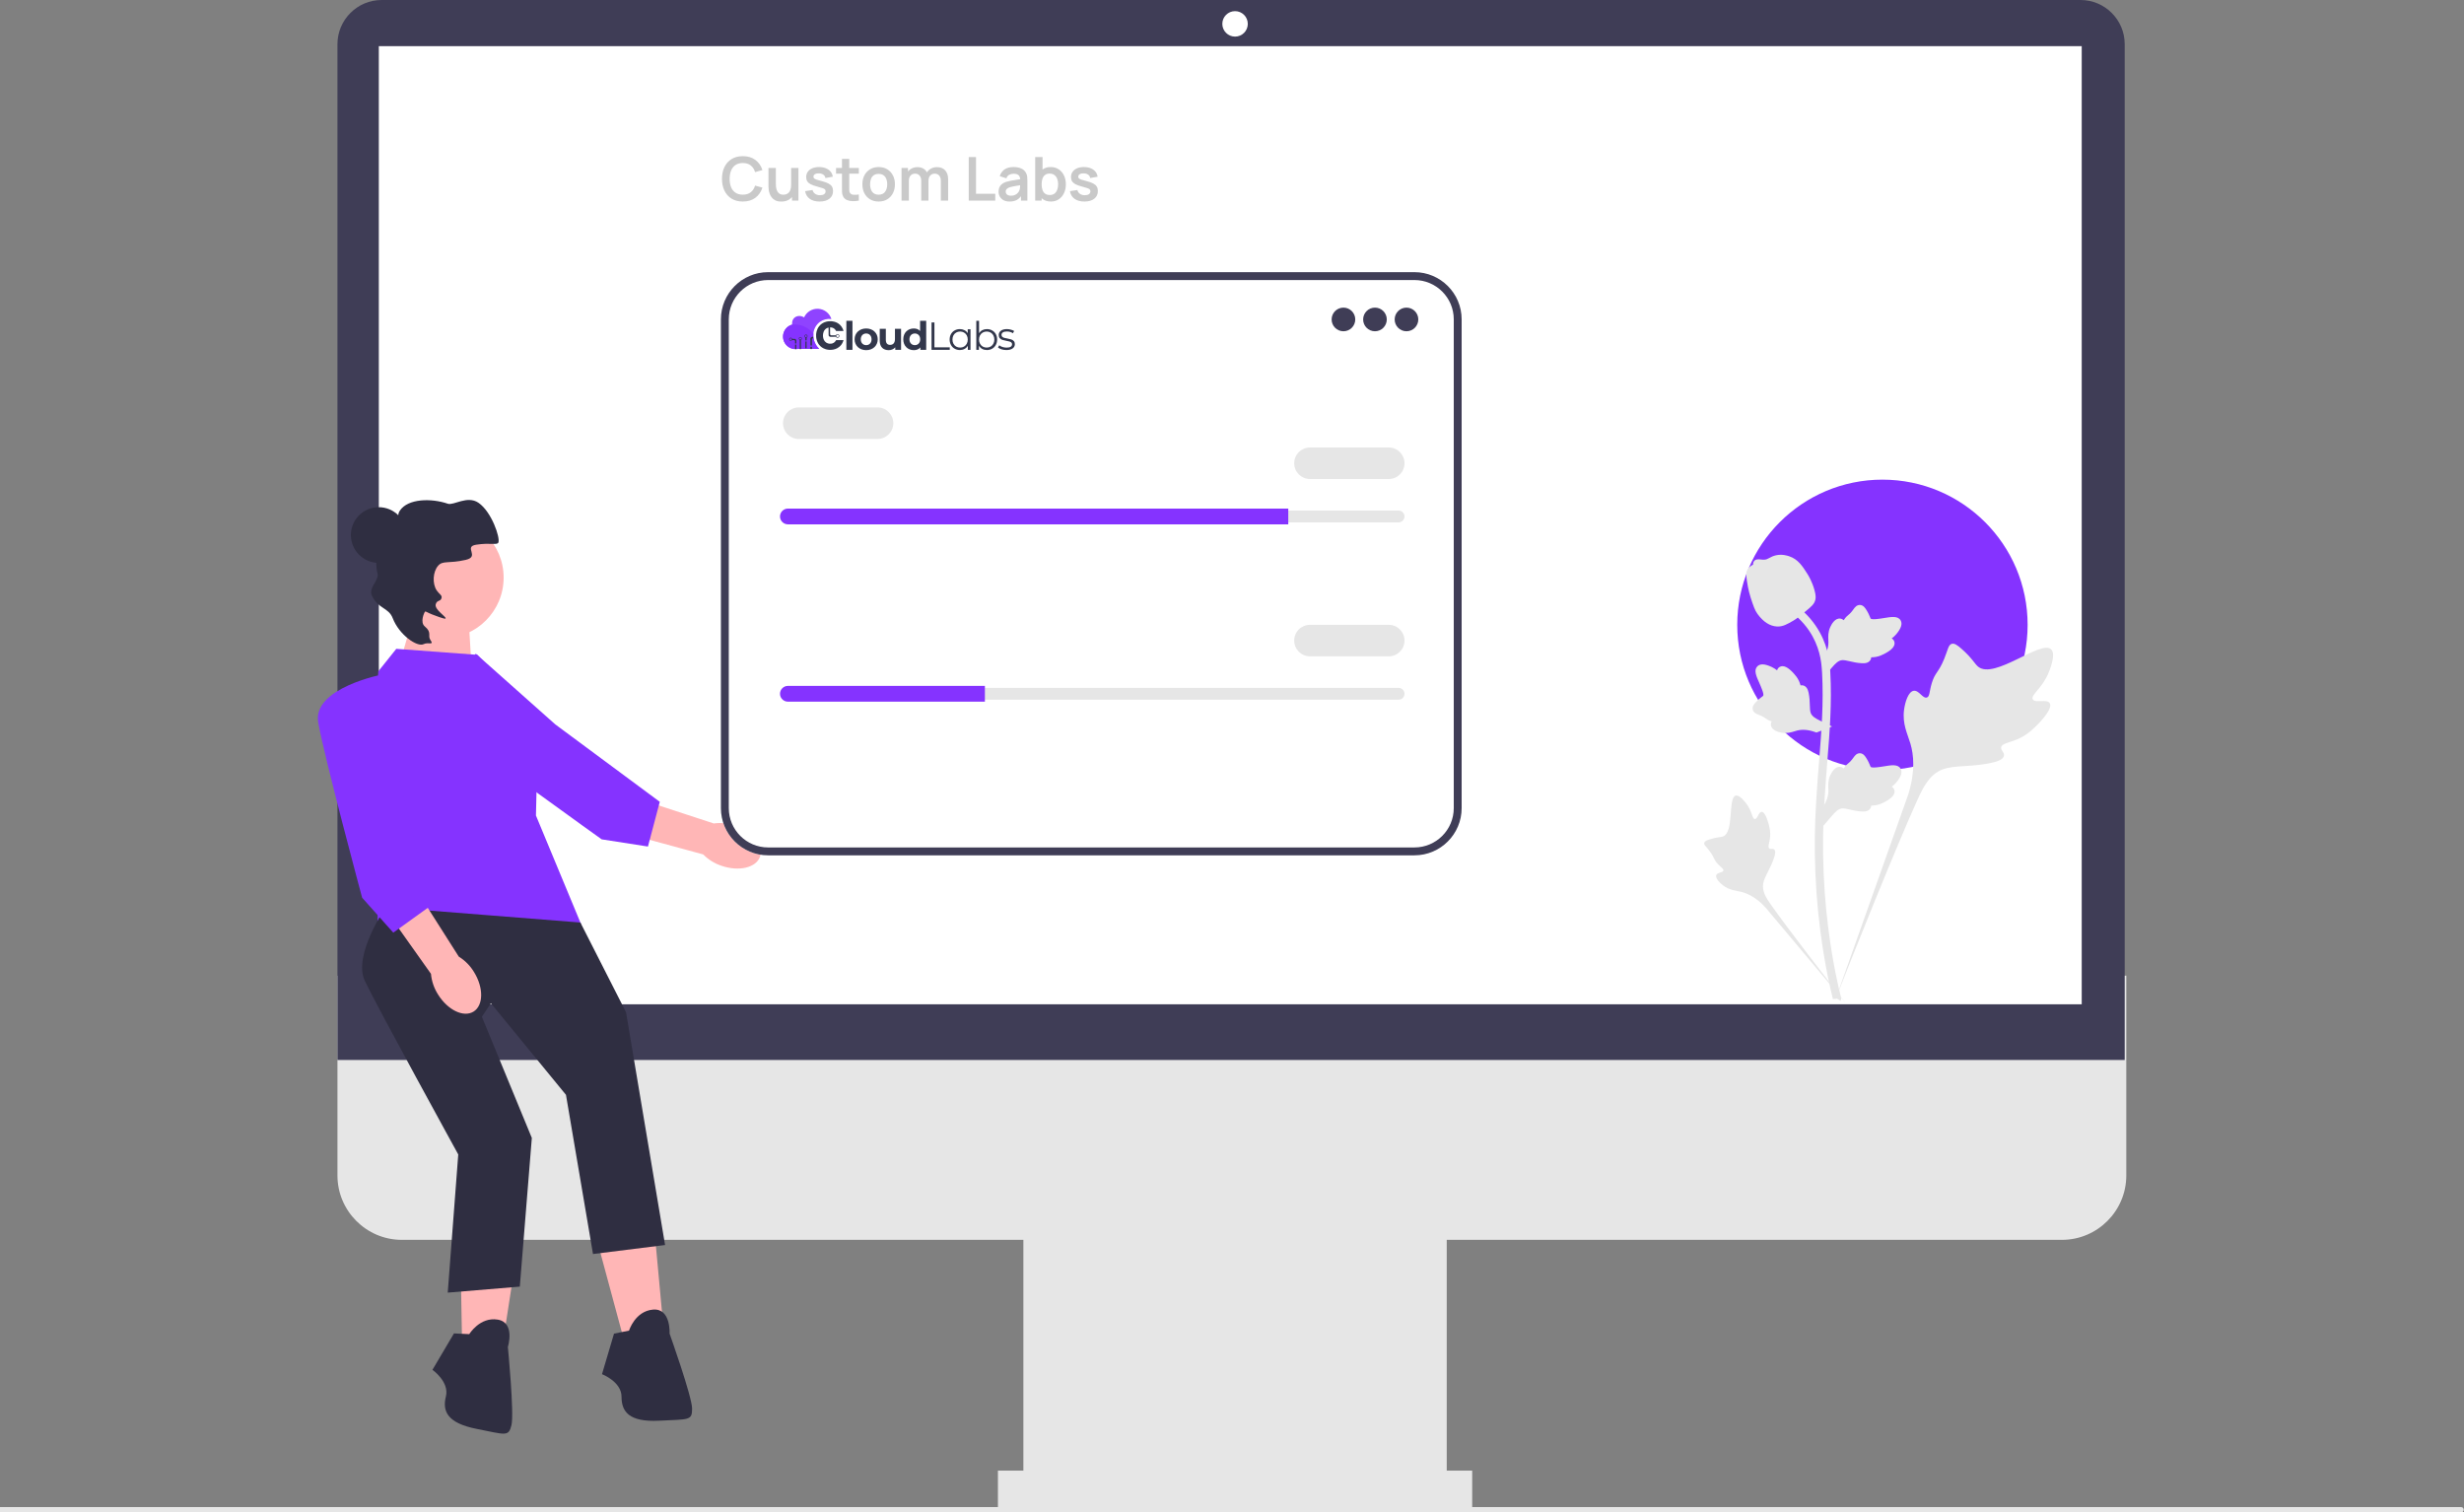 <svg xmlns="http://www.w3.org/2000/svg" width="479" height="294" viewBox="0 0 479 294" fill="none"><rect x="0" y="0" width="479" height="294" fill="#808080" stroke="none"/><g clip-path="url(#clip0_228_271)"><path d="M400.833 241.011H78.118C71.217 241.011 65.602 235.396 65.602 228.494V189.653H413.35V228.494C413.35 235.396 407.735 241.011 400.833 241.011Z" fill="#E6E6E6"></path><path d="M281.244 234.513H198.947V293.297H281.244V234.513Z" fill="#E6E6E6"></path><path d="M286.193 285.871H193.996V293.297H286.193V285.871Z" fill="#E6E6E6"></path><path d="M413.041 206.05H65.602V8.59C65.602 3.853 69.455 0 74.191 0H404.451C409.187 0 413.041 3.853 413.041 8.59V206.05Z" fill="#3F3D56"></path><path d="M240.094 7.116C241.461 7.116 242.569 6.008 242.569 4.641C242.569 3.274 241.461 2.166 240.094 2.166C238.727 2.166 237.619 3.274 237.619 4.641C237.619 6.008 238.727 7.116 240.094 7.116Z" fill="white"></path><path d="M404.686 8.972H73.644V195.222H404.686V8.972Z" fill="white"></path><path d="M365.943 149.687C381.531 149.687 394.168 137.05 394.168 121.462C394.168 105.874 381.531 93.237 365.943 93.237C350.355 93.237 337.719 105.874 337.719 121.462C337.719 137.05 350.355 149.687 365.943 149.687Z" fill="#8533FF"></path><path d="M478.952 293.48C478.952 293.767 478.719 294 478.432 294H0V292.96H478.432C478.719 292.96 478.952 293.193 478.952 293.48Z" fill="#E6E6E6"></path><path d="M81.031 117.357L77.465 129.84L91.73 130.731L90.839 116.02L81.031 117.357Z" fill="#FFB6B6"></path><path d="M140.297 168.312C143.682 169.467 147.023 168.657 147.758 166.503C148.493 164.348 146.345 161.666 142.958 160.51C141.612 160.03 140.17 159.879 138.753 160.07L124.348 155.355L122.279 162.162L136.7 166.088C137.704 167.106 138.938 167.868 140.297 168.312Z" fill="#FFB6B6"></path><path d="M92.495 127.071C92.495 127.071 83.566 137.814 88.732 142.259C93.897 146.703 116.967 163.157 116.967 163.157L125.96 164.558L128.261 155.864L107.953 140.816L92.495 127.071Z" fill="#8533FF"></path><path d="M116.154 241.432L121.117 259.822L128.999 258.363L127.247 239.388L116.154 241.432Z" fill="#FFB6B6"></path><path d="M122.284 258.654L119.365 259.238L117.029 267.12C117.029 267.12 120.824 268.58 120.824 271.499C120.824 274.418 122.284 276.461 128.122 276.169C133.96 275.878 134.544 276.169 134.544 273.834C134.544 271.499 130.165 259.238 130.165 259.238C130.165 259.238 130.457 254.276 126.954 254.568C123.451 254.86 122.284 258.654 122.284 258.654Z" fill="#2F2E41"></path><path d="M89.469 241.145L89.807 260.191L97.807 260.693L100.725 241.862L89.469 241.145Z" fill="#FFB6B6"></path><path d="M91.225 259.342L88.251 259.198L84.068 266.275C84.068 266.275 87.394 268.614 86.684 271.445C85.974 274.277 86.892 276.614 92.626 277.751C98.36 278.889 98.855 279.314 99.423 277.049C99.992 274.784 98.728 261.826 98.728 261.826C98.728 261.826 100.218 257.084 96.749 256.515C93.281 255.946 91.225 259.342 91.225 259.342Z" fill="#2F2E41"></path><path d="M92.802 127.293L77.039 126.125L73.536 130.504C73.536 130.504 71.784 159.987 72.952 162.906C74.12 165.826 73.244 182.465 73.244 182.465L112.982 179.692L104.187 158.528L104.479 146.267L96.597 131.38L92.802 127.293Z" fill="#8533FF"></path><path d="M74.995 176.334C74.995 176.334 68.572 185.676 70.908 190.638C73.243 195.601 89.084 224.415 89.084 224.415L87.04 251.271L101.052 250.104L103.388 221.204L93.677 197.644L95.429 195.017L110.024 212.824L115.279 243.767L129.291 242.015L121.701 196.769L112.831 179.329L74.995 176.334Z" fill="#2F2E41"></path><path d="M73.623 109.416C76.612 109.416 79.035 106.993 79.035 104.004C79.035 101.015 76.612 98.592 73.623 98.592C70.634 98.592 68.211 101.015 68.211 104.004C68.211 106.993 70.634 109.416 73.623 109.416Z" fill="#2F2E41"></path><path d="M86.12 124.068C92.629 124.068 97.906 118.791 97.906 112.282C97.906 105.772 92.629 100.495 86.12 100.495C79.611 100.495 74.334 105.772 74.334 112.282C74.334 118.791 79.611 124.068 86.12 124.068Z" fill="#FFB6B6"></path><path d="M82.383 125.203C81.13 125.866 77.605 123.43 76.344 120.166C75.533 118.066 73.56 118.415 72.302 115.796C71.568 114.27 73.758 112.777 73.397 111.458C72.743 109.067 73.563 106.928 73.668 106.666C74.57 104.404 75.901 104.457 76.973 101.824C77.619 100.239 77.205 100.053 77.748 99.242C79.314 96.902 83.86 96.813 87.067 97.92C88.176 98.302 90.849 96.25 93.018 97.737C95.574 99.489 97.274 104.537 96.883 105.463C96.645 106.025 95.322 105.452 92.57 105.885C90.022 106.285 93.385 108.189 90.517 108.838C87.127 109.605 86.105 108.905 85.165 109.978C84.172 111.112 83.988 113.407 84.895 114.769C85.345 115.445 85.925 115.684 85.852 116.154C85.719 117.013 84.956 116.547 84.706 117.458C84.415 118.518 86.83 119.908 86.62 120.228C86.578 120.293 86.397 120.363 84.039 119.454C83.097 119.091 82.734 118.778 82.628 118.894C82.457 119.081 81.61 120.963 82.573 121.764C84.07 123.01 83.032 123.505 83.715 124.48C84.419 125.487 83.179 124.781 82.383 125.203Z" fill="#2F2E41"></path><path d="M85.145 193.301C87.026 196.343 90.121 197.839 92.057 196.642C93.993 195.444 94.037 192.008 92.155 188.964C91.42 187.738 90.402 186.706 89.186 185.954L81.054 173.163L75.133 177.108L83.779 189.298C83.908 190.722 84.377 192.095 85.145 193.301Z" fill="#FFB6B6"></path><path d="M74.412 131.088C74.412 131.088 60.692 133.715 61.86 140.429C63.027 147.143 70.398 174.504 70.398 174.504L76.455 181.297L83.753 176.043L77.623 151.522L74.412 131.088Z" fill="#8533FF"></path><path d="M398.472 136.695C397.933 135.785 395.598 136.759 395.169 135.933C394.742 135.111 396.91 133.857 398.149 130.994C398.373 130.477 399.781 127.223 398.739 126.219C396.763 124.316 387.722 132.17 384.558 129.6C383.863 129.036 383.378 127.91 381.277 126.081C380.441 125.354 379.935 125.026 379.446 125.148C378.752 125.321 378.697 126.25 377.952 128.077C376.836 130.817 376.176 130.651 375.525 132.837C375.042 134.46 375.153 135.403 374.584 135.587C373.78 135.847 373.04 134.126 372.021 134.28C370.982 134.438 370.353 136.441 370.154 137.942C369.782 140.758 370.816 142.615 371.389 144.569C372.012 146.692 372.381 149.921 370.943 154.492L356.707 194.601C359.85 186.371 368.95 163.809 372.774 155.425C373.878 153.005 375.096 150.55 377.599 149.581C380.009 148.648 383.318 149.205 387.536 148.189C388.029 148.07 389.396 147.722 389.568 146.918C389.711 146.253 388.906 145.882 389.03 145.26C389.196 144.424 390.777 144.414 392.721 143.451C394.091 142.771 394.945 141.963 395.679 141.268C395.9 141.059 399.19 137.906 398.472 136.695Z" fill="#E6E6E6"></path><path d="M342.464 157.81C341.862 157.812 341.667 159.239 341.138 159.211C340.61 159.184 340.621 157.758 339.573 156.323C339.384 156.065 338.193 154.435 337.4 154.657C335.895 155.077 337.142 161.781 334.967 162.592C334.49 162.77 333.797 162.683 332.294 163.187C331.696 163.388 331.389 163.541 331.307 163.817C331.192 164.207 331.632 164.502 332.314 165.395C333.337 166.733 333.065 167.01 333.95 167.96C334.607 168.665 335.102 168.883 335.028 169.215C334.924 169.684 333.866 169.551 333.647 170.096C333.424 170.651 334.227 171.538 334.906 172.068C336.18 173.064 337.39 173.092 338.515 173.375C339.736 173.682 341.428 174.432 343.256 176.457L358.835 195.017C355.702 191.099 347.254 180.123 344.243 175.827C343.373 174.587 342.52 173.281 342.766 171.773C343.004 170.321 344.232 168.858 344.95 166.494C345.034 166.218 345.258 165.446 344.913 165.13C344.628 164.868 344.214 165.156 343.944 164.916C343.581 164.593 344.033 163.814 344.12 162.582C344.182 161.714 344.032 161.061 343.903 160.501C343.864 160.331 343.266 157.807 342.464 157.81Z" fill="#E6E6E6"></path><path d="M354.478 160.507L354.115 157.268L354.281 157.023C355.048 155.887 355.439 154.778 355.444 153.726C355.444 153.559 355.437 153.391 355.429 153.221C355.398 152.545 355.359 151.705 355.796 150.726C356.042 150.181 356.732 148.917 357.768 149.073C358.048 149.113 358.259 149.241 358.419 149.391C358.442 149.353 358.467 149.316 358.492 149.275C358.815 148.783 359.071 148.571 359.317 148.368C359.507 148.212 359.702 148.051 360.009 147.669C360.143 147.502 360.248 147.355 360.336 147.231C360.604 146.857 360.955 146.412 361.572 146.42C362.232 146.451 362.578 146.997 362.807 147.358C363.216 148.002 363.401 148.467 363.524 148.775C363.569 148.887 363.62 149.014 363.645 149.053C363.858 149.366 365.587 149.073 366.238 148.967C367.701 148.723 368.967 148.512 369.489 149.435C369.862 150.095 369.585 150.967 368.639 152.098C368.344 152.45 368.03 152.717 367.752 152.927C367.983 153.064 368.189 153.276 368.273 153.607C368.47 154.392 367.795 155.179 366.268 155.948C365.889 156.14 365.378 156.397 364.663 156.521C364.326 156.578 364.022 156.592 363.763 156.6C363.757 156.75 363.722 156.913 363.631 157.08C363.362 157.573 362.804 157.808 361.963 157.751C361.037 157.703 360.274 157.526 359.602 157.371C359.015 157.237 358.509 157.123 358.112 157.149C357.375 157.209 356.807 157.798 356.141 158.563L354.478 160.507Z" fill="#E6E6E6"></path><path d="M356.161 141.223L353.12 142.396L352.84 142.298C351.548 141.844 350.376 141.747 349.357 142.009C349.195 142.051 349.035 142.101 348.872 142.152C348.226 142.353 347.424 142.604 346.366 142.429C345.776 142.33 344.378 141.983 344.267 140.941C344.234 140.661 344.304 140.424 344.409 140.231C344.367 140.218 344.324 140.204 344.278 140.189C343.72 140.002 343.451 139.808 343.192 139.621C342.992 139.478 342.787 139.33 342.34 139.13C342.144 139.042 341.975 138.978 341.833 138.924C341.404 138.759 340.884 138.534 340.735 137.934C340.598 137.288 341.038 136.815 341.329 136.502C341.849 135.943 342.251 135.646 342.518 135.449C342.615 135.377 342.725 135.296 342.756 135.261C343.005 134.976 342.284 133.378 342.016 132.775C341.408 131.422 340.883 130.251 341.643 129.512C342.187 128.983 343.101 129.03 344.435 129.659C344.85 129.855 345.188 130.09 345.462 130.306C345.536 130.048 345.688 129.795 345.988 129.63C346.697 129.24 347.629 129.693 348.761 130.975C349.043 131.293 349.421 131.722 349.722 132.383C349.863 132.694 349.954 132.984 350.027 133.233C350.174 133.201 350.34 133.193 350.525 133.239C351.069 133.374 351.438 133.854 351.597 134.682C351.785 135.59 351.807 136.373 351.828 137.062C351.847 137.664 351.865 138.183 351.991 138.56C352.236 139.258 352.95 139.657 353.859 140.108L356.161 141.223Z" fill="#E6E6E6"></path><path d="M354.478 131.682L354.115 128.443L354.281 128.198C355.048 127.062 355.439 125.953 355.444 124.901C355.444 124.734 355.437 124.566 355.429 124.396C355.398 123.72 355.359 122.881 355.796 121.902C356.042 121.356 356.732 120.092 357.768 120.249C358.048 120.288 358.259 120.416 358.419 120.566C358.442 120.528 358.467 120.491 358.492 120.45C358.815 119.958 359.071 119.747 359.317 119.543C359.507 119.387 359.702 119.226 360.009 118.844C360.143 118.677 360.248 118.53 360.336 118.406C360.604 118.033 360.955 117.587 361.572 117.595C362.232 117.626 362.578 118.172 362.807 118.533C363.216 119.177 363.401 119.642 363.524 119.95C363.569 120.062 363.62 120.189 363.645 120.228C363.858 120.541 365.587 120.249 366.238 120.142C367.701 119.898 368.967 119.687 369.489 120.61C369.862 121.27 369.585 122.142 368.639 123.273C368.344 123.625 368.03 123.892 367.752 124.102C367.983 124.24 368.189 124.451 368.273 124.782C368.47 125.567 367.795 126.354 366.268 127.123C365.889 127.316 365.378 127.572 364.663 127.696C364.326 127.754 364.022 127.768 363.763 127.775C363.757 127.926 363.722 128.088 363.631 128.255C363.362 128.748 362.804 128.983 361.963 128.926C361.037 128.878 360.274 128.701 359.602 128.546C359.015 128.412 358.509 128.298 358.112 128.324C357.375 128.384 356.807 128.973 356.141 129.738L354.478 131.682Z" fill="#E6E6E6"></path><path d="M357.791 194.549L357.112 194.123L356.321 194.214C356.308 194.14 356.265 193.972 356.2 193.707C355.846 192.259 354.766 187.852 353.866 180.912C353.237 176.067 352.881 171.086 352.808 166.105C352.734 161.117 352.97 157.34 353.159 154.305C353.303 152.015 353.476 149.835 353.647 147.711C354.1 142.038 354.528 136.678 354.21 130.745C354.139 129.421 353.991 126.663 352.381 123.73C351.446 122.028 350.159 120.518 348.555 119.241L349.552 117.987C351.323 119.398 352.747 121.071 353.785 122.96C355.571 126.213 355.732 129.217 355.809 130.661C356.133 136.699 355.701 142.11 355.243 147.838C355.074 149.954 354.9 152.125 354.758 154.405C354.57 157.412 354.336 161.156 354.409 166.08C354.481 171.002 354.833 175.922 355.453 180.705C356.343 187.558 357.407 191.899 357.756 193.326C357.943 194.087 357.982 194.247 357.791 194.549Z" fill="#E6E6E6"></path><path d="M345.617 121.786C345.552 121.786 345.485 121.784 345.418 121.78C344.054 121.706 342.792 120.89 341.664 119.354C341.136 118.632 340.865 117.807 340.325 116.164C340.242 115.911 339.835 114.625 339.588 112.856C339.426 111.701 339.447 111.217 339.676 110.79C339.93 110.315 340.341 109.984 340.804 109.76C340.784 109.607 340.8 109.449 340.866 109.288C341.139 108.62 341.865 108.707 342.258 108.75C342.456 108.775 342.704 108.808 342.971 108.793C343.392 108.773 343.618 108.648 343.961 108.46C344.288 108.28 344.696 108.057 345.3 107.933C346.492 107.685 347.49 108.022 347.819 108.133C349.551 108.711 350.405 110.057 351.394 111.616C351.591 111.929 352.267 113.067 352.713 114.628C353.036 115.754 352.99 116.255 352.893 116.627C352.696 117.391 352.231 117.829 351.05 118.796C349.816 119.808 349.196 120.314 348.665 120.622C347.427 121.337 346.65 121.786 345.617 121.786Z" fill="#E6E6E6"></path><path d="M274.969 166.265H149.318C144.26 166.265 140.145 162.149 140.145 157.091V62.078C140.145 57.02 144.26 52.905 149.318 52.905H274.969C280.027 52.905 284.143 57.02 284.143 62.078V157.091C284.143 162.149 280.027 166.265 274.969 166.265Z" fill="white"></path><path d="M274.969 166.265H149.318C144.26 166.265 140.145 162.149 140.145 157.091V62.078C140.145 57.02 144.26 52.905 149.318 52.905H274.969C280.027 52.905 284.143 57.02 284.143 62.078V157.091C284.143 162.149 280.027 166.265 274.969 166.265ZM149.318 54.437C145.104 54.437 141.676 57.865 141.676 62.078V157.091C141.676 161.305 145.104 164.733 149.318 164.733H274.969C279.183 164.733 282.611 161.305 282.611 157.091V62.078C282.611 57.865 279.183 54.437 274.969 54.437H149.318Z" fill="#3F3D56"></path><path d="M261.165 64.394C262.434 64.394 263.463 63.365 263.463 62.096C263.463 60.827 262.434 59.798 261.165 59.798C259.896 59.798 258.867 60.827 258.867 62.096C258.867 63.365 259.896 64.394 261.165 64.394Z" fill="#3F3D56"></path><path d="M267.292 64.394C268.561 64.394 269.59 63.365 269.59 62.096C269.59 60.827 268.561 59.798 267.292 59.798C266.023 59.798 264.994 60.827 264.994 62.096C264.994 63.365 266.023 64.394 267.292 64.394Z" fill="#3F3D56"></path><path d="M273.419 64.394C274.688 64.394 275.717 63.365 275.717 62.096C275.717 60.827 274.688 59.798 273.419 59.798C272.15 59.798 271.121 60.827 271.121 62.096C271.121 63.365 272.15 64.394 273.419 64.394Z" fill="#3F3D56"></path><path d="M153.166 99.245C152.533 99.245 152.018 99.76 152.018 100.393C152.018 100.702 152.137 100.988 152.353 101.199C152.572 101.423 152.858 101.542 153.166 101.542H271.888C272.522 101.542 273.037 101.027 273.037 100.393C273.037 100.085 272.918 99.799 272.701 99.588C272.483 99.364 272.197 99.245 271.888 99.245H153.166Z" fill="#E6E6E6"></path><path d="M250.44 98.862V101.925H153.165C152.743 101.925 152.36 101.757 152.085 101.473C151.801 101.198 151.633 100.815 151.633 100.393C151.633 99.551 152.322 98.862 153.165 98.862H250.44Z" fill="#8533FF"></path><path d="M269.973 93.117H254.654C252.964 93.117 251.59 91.743 251.59 90.053C251.59 88.364 252.964 86.989 254.654 86.989H269.973C271.662 86.989 273.036 88.364 273.036 90.053C273.036 91.743 271.662 93.117 269.973 93.117Z" fill="#E6E6E6"></path><path d="M170.598 85.33H155.279C153.589 85.33 152.215 83.956 152.215 82.266C152.215 80.576 153.589 79.202 155.279 79.202H170.598C172.287 79.202 173.661 80.576 173.661 82.266C173.661 83.956 172.287 85.33 170.598 85.33Z" fill="#E6E6E6"></path><path d="M153.166 133.712C152.533 133.712 152.018 134.227 152.018 134.861C152.018 135.17 152.137 135.456 152.353 135.667C152.572 135.89 152.858 136.01 153.166 136.01H271.888C272.522 136.01 273.037 135.495 273.037 134.861C273.037 134.552 272.918 134.266 272.701 134.055C272.483 133.832 272.197 133.712 271.888 133.712H153.166Z" fill="#E6E6E6"></path><path d="M191.462 133.329V136.393H153.165C152.743 136.393 152.36 136.224 152.085 135.941C151.801 135.665 151.633 135.282 151.633 134.861C151.633 134.018 152.322 133.329 153.165 133.329H191.462Z" fill="#8533FF"></path><path d="M269.973 127.585H254.654C252.964 127.585 251.59 126.21 251.59 124.521C251.59 122.831 252.964 121.457 254.654 121.457H269.973C271.662 121.457 273.036 122.831 273.036 124.521C273.036 126.21 271.662 127.585 269.973 127.585Z" fill="#E6E6E6"></path><g clip-path="url(#clip1_228_271)"><path d="M156.314 61.699C155.677 61.286 154.879 61.345 154.402 61.799C153.888 62.289 153.983 63.015 153.995 63.091C153.461 63.242 152.995 63.57 152.673 64.021C152.351 64.473 152.193 65.019 152.225 65.572C152.256 66.125 152.475 66.651 152.846 67.062C153.217 67.474 153.717 67.747 154.264 67.837L159.259 67.814C158.719 67.313 158.343 66.662 158.18 65.945C158.102 65.587 158.081 65.218 158.118 64.853C158.156 64.409 158.287 63.978 158.502 63.587C158.717 63.196 159.012 62.855 159.366 62.584C160.019 62.115 160.827 61.911 161.624 62.015C161.452 61.465 161.117 60.979 160.662 60.624C160.207 60.269 159.655 60.06 159.078 60.026C158.502 59.992 157.928 60.134 157.434 60.432C156.941 60.731 156.55 61.173 156.314 61.699Z" fill="#8F43FF"></path><path d="M158.116 64.853C158.072 65.4 158.151 65.95 158.349 66.463C158.546 66.976 158.857 67.438 159.257 67.814L154.263 67.837C153.804 67.761 153.376 67.555 153.03 67.245C152.684 66.934 152.434 66.532 152.309 66.085C152.184 65.638 152.189 65.164 152.324 64.72C152.459 64.275 152.718 63.879 153.071 63.576C153.491 63.221 154.03 63.039 154.579 63.067C155.263 63.092 155.933 63.265 156.544 63.573C157.155 63.881 157.691 64.318 158.116 64.853V64.853Z" fill="#8533FF"></path><path d="M163.961 64.335C163.863 64.343 163.272 64.344 162.616 64.34C162.593 64.34 162.57 64.338 162.553 64.337C162.535 64.329 162.521 64.314 162.513 64.296C162.482 64.246 162.454 64.194 162.421 64.147C162.257 63.911 162.012 63.743 161.732 63.677C161.638 63.652 161.542 63.639 161.445 63.637C161.428 63.638 161.41 63.639 161.393 63.641C161.387 63.643 161.382 63.645 161.378 63.65C161.374 63.654 161.371 63.659 161.369 63.664C161.367 63.673 161.366 63.681 161.365 63.69C161.365 63.714 161.364 63.737 161.365 63.76C161.368 64.132 161.371 64.503 161.374 64.875C161.372 64.916 161.375 64.957 161.383 64.997C161.387 65.02 161.395 65.042 161.404 65.063C161.419 65.096 161.442 65.123 161.472 65.143C161.501 65.163 161.535 65.174 161.571 65.177C161.594 65.179 161.617 65.178 161.641 65.178C161.89 65.178 162.139 65.178 162.389 65.177C162.42 65.18 162.452 65.178 162.483 65.17C162.503 65.152 162.52 65.131 162.532 65.107C162.576 65.044 162.64 64.997 162.714 64.975C162.764 64.959 162.817 64.955 162.869 64.963C162.921 64.97 162.97 64.989 163.014 65.019C163.058 65.048 163.094 65.086 163.121 65.132C163.147 65.177 163.163 65.227 163.168 65.279C163.172 65.332 163.165 65.384 163.146 65.433C163.127 65.482 163.098 65.527 163.06 65.563C163.021 65.599 162.976 65.626 162.926 65.642C162.876 65.658 162.823 65.663 162.771 65.655C162.697 65.646 162.629 65.613 162.576 65.561C162.561 65.548 162.548 65.532 162.536 65.515C162.525 65.498 162.509 65.484 162.491 65.475C162.472 65.467 162.451 65.463 162.431 65.466C162.168 65.469 161.904 65.471 161.64 65.473C161.581 65.473 161.523 65.479 161.464 65.478C161.36 65.477 161.261 65.438 161.183 65.368C161.152 65.34 161.127 65.305 161.109 65.266C161.091 65.227 161.082 65.186 161.08 65.143C161.079 65.12 161.08 65.096 161.08 65.073C161.077 64.657 161.074 64.242 161.071 63.827C161.071 63.792 161.07 63.757 161.068 63.721C161.066 63.71 161.062 63.699 161.056 63.689C161.055 63.686 161.053 63.684 161.05 63.683C161.048 63.681 161.045 63.68 161.042 63.68C161.03 63.679 161.019 63.681 161.007 63.683C160.79 63.736 160.59 63.848 160.431 64.005C160.283 64.152 160.17 64.331 160.101 64.528C160.058 64.649 160.026 64.774 160.008 64.902C159.993 64.998 159.993 65.094 159.984 65.19C159.983 65.205 159.983 65.219 159.984 65.234C159.986 65.412 160.008 65.59 160.05 65.763C160.104 65.98 160.205 66.182 160.346 66.355C160.502 66.544 160.71 66.683 160.945 66.754C161.046 66.784 161.15 66.803 161.255 66.812C161.36 66.821 161.466 66.819 161.571 66.805C161.735 66.789 161.894 66.738 162.037 66.657C162.18 66.575 162.305 66.465 162.402 66.332C162.439 66.283 162.47 66.23 162.503 66.178C162.514 66.161 162.525 66.144 162.536 66.126C162.548 66.123 162.559 66.12 162.571 66.119C162.597 66.117 162.624 66.117 162.65 66.117H163.854C163.88 66.117 163.906 66.118 163.933 66.119C163.939 66.119 163.944 66.12 163.95 66.122C163.955 66.124 163.96 66.128 163.964 66.132C163.967 66.139 163.969 66.146 163.969 66.153C163.969 66.16 163.968 66.168 163.966 66.175C163.953 66.217 163.94 66.259 163.926 66.3C163.839 66.556 163.713 66.796 163.552 67.013C163.348 67.282 163.09 67.507 162.794 67.669C162.544 67.806 162.274 67.902 161.994 67.953C161.881 67.973 161.768 67.988 161.654 67.997C161.546 68.007 161.437 68.008 161.329 68.008C161.276 68.009 161.223 68.006 161.171 67.999C161.154 67.996 161.136 67.996 161.118 67.994C160.911 67.979 160.706 67.94 160.507 67.88C160.346 67.832 160.191 67.768 160.043 67.691C159.605 67.464 159.245 67.113 159.007 66.682C158.854 66.408 158.75 66.109 158.698 65.8C158.682 65.705 158.672 65.61 158.661 65.513C158.649 65.356 158.645 65.198 158.651 65.04C158.663 64.953 158.666 64.866 158.678 64.778C158.695 64.651 158.72 64.525 158.753 64.4C158.846 64.042 159.012 63.708 159.242 63.417C159.513 63.076 159.869 62.811 160.274 62.65C160.497 62.56 160.73 62.498 160.969 62.467C161.155 62.441 161.343 62.433 161.53 62.44C161.627 62.444 161.723 62.453 161.819 62.466C161.95 62.483 162.08 62.508 162.207 62.543C162.603 62.646 162.967 62.846 163.268 63.123C163.506 63.346 163.698 63.614 163.831 63.911C163.882 64.026 163.926 64.144 163.962 64.265C163.966 64.279 163.969 64.293 163.97 64.307C163.968 64.317 163.965 64.326 163.961 64.335ZM162.821 65.546C162.853 65.546 162.884 65.54 162.914 65.528C162.943 65.516 162.969 65.498 162.992 65.476C163.014 65.453 163.031 65.426 163.043 65.397C163.055 65.367 163.06 65.336 163.059 65.305C163.059 65.273 163.053 65.242 163.04 65.213C163.028 65.183 163.009 65.157 162.987 65.135C162.964 65.113 162.937 65.096 162.907 65.084C162.878 65.073 162.846 65.067 162.814 65.068C162.783 65.067 162.751 65.074 162.722 65.086C162.692 65.098 162.665 65.116 162.643 65.138C162.621 65.161 162.603 65.188 162.591 65.217C162.579 65.247 162.573 65.278 162.573 65.31C162.574 65.342 162.581 65.373 162.593 65.403C162.606 65.432 162.625 65.458 162.648 65.48C162.671 65.502 162.698 65.519 162.728 65.531C162.758 65.542 162.79 65.547 162.821 65.546Z" fill="#32374B"></path><path d="M158.059 65.471C158.063 65.504 158.068 65.542 158.071 65.579C158.077 65.632 158.083 65.684 158.087 65.736C158.087 65.743 158.079 65.751 158.075 65.759C158.054 65.762 158.034 65.764 158.014 65.768C157.961 65.778 157.914 65.804 157.878 65.843C157.863 65.857 157.854 65.877 157.853 65.898C157.852 65.927 157.852 65.956 157.852 65.985C157.851 66.336 157.85 66.686 157.85 67.037C157.85 67.069 157.848 67.101 157.846 67.133C157.845 67.14 157.842 67.147 157.837 67.152C157.832 67.158 157.825 67.161 157.818 67.163C157.813 67.165 157.807 67.165 157.801 67.166C157.728 67.166 157.654 67.166 157.581 67.165C157.573 67.164 157.565 67.162 157.558 67.159C157.552 67.156 157.548 67.151 157.545 67.146C157.542 67.141 157.54 67.135 157.539 67.129C157.538 67.105 157.537 67.082 157.537 67.059C157.536 66.652 157.535 66.246 157.534 65.84C157.529 65.778 157.547 65.717 157.587 65.669C157.63 65.609 157.685 65.56 157.749 65.524C157.813 65.487 157.883 65.463 157.956 65.453C157.979 65.45 158.002 65.45 158.026 65.451C158.032 65.451 158.039 65.453 158.045 65.457C158.051 65.46 158.055 65.465 158.059 65.471Z" fill="#32374B"></path><path d="M155.691 67.865C155.682 67.868 155.672 67.87 155.662 67.871C155.615 67.871 155.569 67.873 155.522 67.871C155.489 67.871 155.475 67.855 155.473 67.822C155.472 67.793 155.472 67.764 155.472 67.734C155.472 67.229 155.472 66.724 155.472 66.218C155.472 66.189 155.471 66.16 155.47 66.131C155.47 66.119 155.467 66.108 155.461 66.097C155.455 66.087 155.448 66.078 155.438 66.071C155.423 66.061 155.409 66.051 155.396 66.039C155.367 66.015 155.343 65.985 155.325 65.951C155.308 65.917 155.299 65.879 155.297 65.841C155.292 65.8 155.296 65.759 155.308 65.72C155.327 65.661 155.365 65.61 155.415 65.574C155.465 65.538 155.525 65.518 155.587 65.517C155.649 65.517 155.71 65.536 155.76 65.572C155.811 65.608 155.849 65.658 155.869 65.716C155.889 65.774 155.892 65.835 155.876 65.894C155.86 65.952 155.826 66.004 155.779 66.043C155.756 66.058 155.734 66.076 155.717 66.098C155.713 66.113 155.71 66.129 155.708 66.144C155.706 66.174 155.707 66.203 155.707 66.232C155.707 66.734 155.707 67.237 155.707 67.739C155.707 67.771 155.707 67.803 155.703 67.835C155.701 67.846 155.697 67.856 155.691 67.865ZM155.588 66.013C155.639 66.013 155.689 65.994 155.727 65.959C155.765 65.924 155.788 65.875 155.791 65.824C155.792 65.797 155.788 65.77 155.779 65.745C155.769 65.719 155.755 65.696 155.737 65.677C155.718 65.657 155.696 65.642 155.671 65.631C155.647 65.62 155.62 65.614 155.593 65.614C155.566 65.613 155.539 65.619 155.514 65.629C155.49 65.639 155.467 65.654 155.448 65.673C155.429 65.692 155.414 65.715 155.404 65.74C155.394 65.765 155.389 65.791 155.39 65.818C155.391 65.87 155.413 65.919 155.45 65.955C155.486 65.991 155.536 66.012 155.588 66.013Z" fill="#32374B"></path><path d="M154.577 66.775C154.572 66.766 154.568 66.756 154.565 66.745C154.563 66.722 154.562 66.699 154.562 66.675C154.562 66.574 154.562 66.471 154.561 66.369C154.561 66.345 154.561 66.322 154.561 66.299C154.559 66.263 154.549 66.229 154.531 66.199C154.52 66.177 154.503 66.157 154.483 66.143C154.462 66.129 154.438 66.121 154.413 66.118C154.399 66.116 154.384 66.115 154.37 66.115C154.247 66.115 154.124 66.115 154.001 66.115C153.991 66.116 153.98 66.117 153.97 66.119C153.945 66.131 153.923 66.148 153.905 66.169C153.863 66.206 153.811 66.23 153.756 66.239C153.701 66.248 153.645 66.241 153.594 66.219C153.542 66.198 153.498 66.162 153.466 66.116C153.434 66.07 153.415 66.017 153.413 65.961C153.41 65.917 153.416 65.873 153.43 65.832C153.456 65.765 153.506 65.709 153.57 65.676C153.635 65.642 153.709 65.634 153.779 65.651C153.857 65.67 153.924 65.719 153.967 65.786C153.981 65.808 153.993 65.831 154.007 65.855C154.021 65.86 154.035 65.864 154.049 65.866C154.076 65.869 154.102 65.868 154.128 65.868C154.23 65.868 154.333 65.868 154.436 65.868C154.495 65.868 154.553 65.88 154.606 65.906C154.664 65.93 154.714 65.972 154.75 66.024C154.785 66.077 154.805 66.138 154.806 66.202C154.807 66.225 154.806 66.248 154.806 66.272C154.806 66.403 154.806 66.535 154.805 66.666C154.805 66.689 154.805 66.713 154.803 66.736C154.804 66.743 154.803 66.75 154.801 66.756C154.799 66.762 154.795 66.768 154.791 66.773C154.786 66.777 154.78 66.781 154.774 66.783C154.767 66.785 154.761 66.786 154.754 66.785C154.704 66.786 154.655 66.785 154.605 66.784C154.595 66.782 154.586 66.779 154.577 66.775ZM153.91 65.945C153.911 65.919 153.906 65.893 153.896 65.869C153.886 65.845 153.872 65.823 153.853 65.804C153.835 65.785 153.813 65.77 153.789 65.76C153.765 65.75 153.739 65.745 153.712 65.744C153.659 65.743 153.608 65.763 153.57 65.8C153.531 65.836 153.508 65.886 153.506 65.939C153.506 65.966 153.511 65.993 153.521 66.018C153.531 66.043 153.546 66.066 153.565 66.085C153.584 66.105 153.606 66.12 153.631 66.131C153.656 66.141 153.683 66.147 153.71 66.147C153.737 66.147 153.763 66.142 153.787 66.132C153.812 66.122 153.834 66.107 153.852 66.088C153.871 66.069 153.886 66.047 153.895 66.023C153.906 65.998 153.911 65.972 153.91 65.945Z" fill="#32374B"></path><path d="M156.796 66.378C156.801 66.387 156.805 66.397 156.808 66.407C156.81 66.422 156.811 66.436 156.809 66.451C156.802 66.512 156.8 66.573 156.802 66.635C156.802 66.761 156.802 66.886 156.802 67.012C156.799 67.079 156.802 67.146 156.81 67.213C156.812 67.228 156.812 67.243 156.812 67.257C156.813 67.383 156.813 67.509 156.813 67.634C156.813 67.648 156.813 67.663 156.811 67.678C156.811 67.686 156.808 67.695 156.802 67.702C156.796 67.708 156.787 67.712 156.779 67.713C156.717 67.714 156.656 67.714 156.595 67.713C156.585 67.713 156.577 67.709 156.571 67.703C156.564 67.696 156.561 67.688 156.561 67.678C156.56 67.623 156.56 67.568 156.561 67.512C156.562 67.469 156.566 67.425 156.566 67.381C156.567 67.086 156.568 66.791 156.568 66.495C156.568 66.466 156.568 66.437 156.57 66.408C156.571 66.398 156.575 66.388 156.582 66.38C156.589 66.373 156.599 66.369 156.609 66.368C156.665 66.364 156.721 66.364 156.776 66.37C156.783 66.372 156.79 66.375 156.796 66.378Z" fill="#32374B"></path><path d="M156.549 65.625C156.529 65.608 156.509 65.592 156.489 65.575C156.442 65.534 156.408 65.481 156.391 65.422C156.38 65.384 156.376 65.344 156.381 65.305C156.386 65.266 156.399 65.228 156.42 65.194C156.446 65.148 156.484 65.109 156.53 65.083C156.568 65.061 156.611 65.047 156.655 65.043C156.698 65.039 156.743 65.044 156.785 65.058C156.825 65.071 156.863 65.092 156.894 65.121C156.925 65.151 156.949 65.187 156.964 65.227C156.989 65.28 156.996 65.34 156.985 65.398C156.974 65.456 156.946 65.51 156.903 65.55C156.879 65.576 156.851 65.597 156.825 65.62C156.814 65.638 156.809 65.658 156.811 65.679C156.811 65.764 156.811 65.848 156.811 65.933C156.811 65.994 156.811 66.056 156.81 66.117C156.809 66.132 156.807 66.146 156.804 66.16C156.803 66.166 156.799 66.171 156.795 66.175C156.791 66.179 156.786 66.182 156.78 66.183C156.739 66.184 156.698 66.186 156.657 66.186C156.637 66.186 156.616 66.185 156.596 66.181C156.59 66.181 156.585 66.178 156.58 66.174C156.576 66.17 156.573 66.165 156.572 66.159C156.568 66.139 156.566 66.118 156.566 66.098C156.565 65.99 156.566 65.882 156.564 65.774C156.564 65.736 156.56 65.698 156.557 65.66C156.555 65.649 156.552 65.637 156.549 65.625ZM156.886 65.349C156.887 65.322 156.882 65.295 156.872 65.269C156.863 65.244 156.848 65.221 156.829 65.202C156.81 65.182 156.788 65.167 156.763 65.156C156.738 65.145 156.711 65.14 156.684 65.139C156.631 65.141 156.581 65.163 156.543 65.2C156.505 65.237 156.482 65.287 156.479 65.339C156.479 65.394 156.5 65.446 156.538 65.486C156.576 65.525 156.628 65.547 156.683 65.549C156.736 65.549 156.788 65.528 156.826 65.49C156.864 65.453 156.886 65.402 156.887 65.348L156.886 65.349Z" fill="#32374B"></path><path d="M154.798 66.981C154.801 66.992 154.803 67.003 154.805 67.014C154.806 67.035 154.806 67.055 154.806 67.076C154.806 67.306 154.807 67.537 154.807 67.767C154.807 67.793 154.807 67.82 154.805 67.846C154.806 67.855 154.802 67.864 154.796 67.87C154.791 67.877 154.782 67.881 154.774 67.882C154.715 67.882 154.657 67.882 154.599 67.882C154.59 67.881 154.582 67.877 154.576 67.87C154.57 67.864 154.566 67.856 154.565 67.847C154.564 67.832 154.562 67.817 154.562 67.803C154.562 67.552 154.563 67.301 154.565 67.05C154.565 67.033 154.566 67.015 154.569 66.998C154.571 66.991 154.575 66.985 154.58 66.98C154.585 66.974 154.592 66.971 154.599 66.969C154.602 66.968 154.605 66.968 154.607 66.967C154.663 66.963 154.718 66.963 154.773 66.969C154.782 66.972 154.791 66.976 154.798 66.981Z" fill="#32374B"></path><path d="M157.535 67.619C157.535 67.57 157.535 67.521 157.535 67.471C157.535 67.46 157.536 67.448 157.537 67.436C157.538 67.428 157.542 67.419 157.548 67.413C157.554 67.406 157.561 67.402 157.57 67.4C157.576 67.399 157.582 67.398 157.587 67.398C157.657 67.398 157.727 67.398 157.797 67.398C157.803 67.398 157.809 67.399 157.815 67.4C157.822 67.402 157.828 67.405 157.834 67.41C157.839 67.415 157.843 67.421 157.845 67.428C157.847 67.443 157.848 67.457 157.849 67.472C157.85 67.574 157.85 67.675 157.85 67.777C157.85 67.792 157.848 67.806 157.845 67.821C157.844 67.826 157.841 67.832 157.836 67.836C157.832 67.84 157.827 67.842 157.821 67.844C157.816 67.846 157.81 67.847 157.804 67.847C157.728 67.847 157.653 67.847 157.577 67.847C157.571 67.847 157.566 67.846 157.56 67.844C157.554 67.842 157.549 67.839 157.545 67.835C157.541 67.831 157.538 67.826 157.537 67.82C157.535 67.806 157.533 67.791 157.533 67.777C157.533 67.724 157.533 67.672 157.533 67.619H157.535Z" fill="#32374B"></path></g><path d="M164.531 68.004V62.36H165.718V68.004H164.531Z" fill="#32374B"></path><path d="M168.386 68.065C167.085 68.065 166.134 67.19 166.134 65.958C166.134 64.726 167.085 63.851 168.386 63.851C169.686 63.851 170.63 64.726 170.63 65.958C170.63 67.19 169.686 68.065 168.386 68.065ZM168.386 67.091C168.979 67.091 169.428 66.665 169.428 65.958C169.428 65.25 168.979 64.825 168.386 64.825C167.793 64.825 167.336 65.25 167.336 65.958C167.336 66.665 167.793 67.091 168.386 67.091Z" fill="#32374B"></path><path d="M173.978 63.912H175.165V68.004H174.039V67.517C173.727 67.874 173.271 68.065 172.769 68.065C171.742 68.065 171.02 67.487 171.02 66.224V63.912H172.206V66.049C172.206 66.734 172.51 67.038 173.035 67.038C173.583 67.038 173.978 66.688 173.978 65.935V63.912Z" fill="#32374B"></path><path d="M178.865 62.36H180.052V68.004H178.919V67.532C178.622 67.89 178.188 68.065 177.641 68.065C176.485 68.065 175.595 67.243 175.595 65.958C175.595 64.672 176.485 63.851 177.641 63.851C178.143 63.851 178.569 64.011 178.865 64.345V62.36ZM177.846 67.091C178.432 67.091 178.888 66.665 178.888 65.958C178.888 65.25 178.432 64.825 177.846 64.825C177.253 64.825 176.796 65.25 176.796 65.958C176.796 66.665 177.253 67.091 177.846 67.091Z" fill="#32374B"></path><path d="M181.089 62.68H181.652V67.517H184.634V68.004H181.089V62.68Z" fill="#32374B"></path><path d="M188.665 64.003V68.004H188.148V67.213C187.986 67.481 187.77 67.687 187.501 67.829C187.238 67.971 186.939 68.042 186.604 68.042C186.229 68.042 185.889 67.956 185.585 67.783C185.28 67.611 185.042 67.37 184.87 67.061C184.697 66.751 184.611 66.399 184.611 66.003C184.611 65.608 184.697 65.255 184.87 64.946C185.042 64.637 185.28 64.399 185.585 64.231C185.889 64.059 186.229 63.973 186.604 63.973C186.928 63.973 187.22 64.041 187.479 64.178C187.742 64.31 187.958 64.505 188.125 64.764V64.003H188.665ZM186.65 67.563C186.928 67.563 187.179 67.499 187.403 67.373C187.631 67.241 187.808 67.056 187.935 66.817C188.067 66.579 188.133 66.308 188.133 66.003C188.133 65.699 188.067 65.428 187.935 65.19C187.808 64.951 187.631 64.769 187.403 64.642C187.179 64.51 186.928 64.444 186.65 64.444C186.366 64.444 186.11 64.51 185.881 64.642C185.658 64.769 185.481 64.951 185.349 65.19C185.222 65.428 185.159 65.699 185.159 66.003C185.159 66.308 185.222 66.579 185.349 66.817C185.481 67.056 185.658 67.241 185.881 67.373C186.11 67.499 186.366 67.563 186.65 67.563Z" fill="#32374B"></path><path d="M191.85 63.973C192.225 63.973 192.565 64.059 192.869 64.231C193.173 64.399 193.412 64.637 193.584 64.946C193.757 65.255 193.843 65.608 193.843 66.003C193.843 66.399 193.757 66.751 193.584 67.061C193.412 67.37 193.173 67.611 192.869 67.783C192.565 67.956 192.225 68.042 191.85 68.042C191.515 68.042 191.214 67.971 190.945 67.829C190.681 67.687 190.468 67.481 190.306 67.213V68.004H189.789V62.36H190.329V64.764C190.496 64.505 190.709 64.31 190.968 64.178C191.231 64.041 191.525 63.973 191.85 63.973ZM191.812 67.563C192.091 67.563 192.344 67.499 192.573 67.373C192.801 67.241 192.978 67.056 193.105 66.817C193.237 66.579 193.303 66.308 193.303 66.003C193.303 65.699 193.237 65.428 193.105 65.19C192.978 64.951 192.801 64.769 192.573 64.642C192.344 64.51 192.091 64.444 191.812 64.444C191.528 64.444 191.272 64.51 191.044 64.642C190.821 64.769 190.643 64.951 190.511 65.19C190.385 65.428 190.321 65.699 190.321 66.003C190.321 66.308 190.385 66.579 190.511 66.817C190.643 67.056 190.821 67.241 191.044 67.373C191.272 67.499 191.528 67.563 191.812 67.563Z" fill="#32374B"></path><path d="M195.636 68.042C195.311 68.042 194.999 67.996 194.7 67.905C194.406 67.809 194.175 67.689 194.008 67.547L194.251 67.121C194.419 67.253 194.629 67.362 194.883 67.449C195.136 67.53 195.4 67.57 195.674 67.57C196.039 67.57 196.308 67.514 196.48 67.403C196.657 67.286 196.746 67.124 196.746 66.916C196.746 66.769 196.698 66.655 196.602 66.574C196.505 66.488 196.384 66.424 196.237 66.384C196.09 66.338 195.894 66.295 195.651 66.254C195.326 66.194 195.065 66.133 194.868 66.072C194.67 66.006 194.5 65.897 194.358 65.745C194.221 65.593 194.153 65.382 194.153 65.114C194.153 64.779 194.292 64.505 194.571 64.292C194.85 64.079 195.238 63.973 195.735 63.973C195.993 63.973 196.252 64.008 196.51 64.079C196.769 64.145 196.982 64.234 197.149 64.345L196.914 64.779C196.584 64.551 196.191 64.437 195.735 64.437C195.39 64.437 195.129 64.497 194.951 64.619C194.779 64.741 194.693 64.901 194.693 65.098C194.693 65.25 194.741 65.372 194.837 65.463C194.939 65.555 195.063 65.623 195.21 65.669C195.357 65.709 195.56 65.752 195.818 65.798C196.138 65.859 196.394 65.92 196.586 65.981C196.779 66.041 196.944 66.145 197.081 66.293C197.218 66.439 197.286 66.642 197.286 66.901C197.286 67.251 197.139 67.53 196.845 67.738C196.556 67.94 196.153 68.042 195.636 68.042Z" fill="#32374B"></path><path d="M144.405 39.176C143.558 39.176 142.833 38.992 142.229 38.624C141.625 38.251 141.16 37.734 140.835 37.071C140.514 36.408 140.353 35.64 140.353 34.766C140.353 33.892 140.514 33.123 140.835 32.461C141.16 31.798 141.625 31.282 142.229 30.914C142.833 30.541 143.558 30.355 144.405 30.355C145.381 30.355 146.194 30.6 146.845 31.09C147.496 31.576 147.953 32.233 148.215 33.06L146.786 33.454C146.622 32.902 146.341 32.47 145.945 32.161C145.55 31.847 145.036 31.69 144.405 31.69C143.836 31.69 143.362 31.818 142.982 32.072C142.605 32.327 142.321 32.686 142.129 33.149C141.941 33.607 141.845 34.146 141.841 34.766C141.841 35.385 141.935 35.926 142.123 36.389C142.315 36.848 142.601 37.204 142.982 37.459C143.362 37.714 143.836 37.842 144.405 37.842C145.036 37.842 145.55 37.685 145.945 37.371C146.341 37.057 146.622 36.626 146.786 36.077L148.215 36.471C147.953 37.298 147.496 37.957 146.845 38.447C146.194 38.933 145.381 39.176 144.405 39.176ZM151.888 39.182C151.418 39.182 151.03 39.104 150.724 38.947C150.418 38.79 150.175 38.59 149.995 38.347C149.814 38.104 149.681 37.845 149.595 37.571C149.509 37.297 149.452 37.038 149.424 36.795C149.401 36.548 149.389 36.348 149.389 36.195V32.649H150.824V35.707C150.824 35.903 150.838 36.124 150.865 36.371C150.893 36.614 150.955 36.85 151.053 37.077C151.155 37.3 151.304 37.485 151.5 37.63C151.7 37.775 151.969 37.847 152.306 37.847C152.486 37.847 152.665 37.818 152.841 37.759C153.018 37.7 153.176 37.6 153.317 37.459C153.462 37.314 153.578 37.116 153.664 36.865C153.751 36.614 153.794 36.297 153.794 35.913L154.635 36.271C154.635 36.812 154.529 37.302 154.317 37.742C154.109 38.181 153.802 38.532 153.394 38.794C152.986 39.053 152.484 39.182 151.888 39.182ZM153.964 39V37.03H153.794V32.649H155.217V39H153.964ZM159.321 39.176C158.537 39.176 157.9 39 157.41 38.647C156.92 38.294 156.622 37.798 156.516 37.159L157.963 36.936C158.037 37.249 158.202 37.496 158.457 37.677C158.712 37.857 159.033 37.947 159.421 37.947C159.763 37.947 160.025 37.881 160.209 37.747C160.398 37.61 160.492 37.424 160.492 37.189C160.492 37.044 160.456 36.928 160.386 36.842C160.319 36.752 160.17 36.665 159.939 36.583C159.708 36.501 159.353 36.397 158.875 36.271C158.341 36.13 157.918 35.979 157.604 35.819C157.291 35.654 157.065 35.46 156.928 35.236C156.791 35.013 156.722 34.742 156.722 34.425C156.722 34.029 156.826 33.684 157.034 33.39C157.242 33.096 157.532 32.87 157.904 32.713C158.277 32.553 158.716 32.472 159.221 32.472C159.715 32.472 160.153 32.549 160.533 32.702C160.917 32.855 161.227 33.072 161.462 33.354C161.697 33.637 161.842 33.968 161.897 34.348L160.451 34.607C160.415 34.337 160.292 34.123 160.08 33.966C159.872 33.809 159.594 33.721 159.245 33.701C158.912 33.682 158.643 33.733 158.439 33.854C158.235 33.972 158.134 34.139 158.134 34.354C158.134 34.476 158.175 34.58 158.257 34.666C158.339 34.752 158.504 34.838 158.751 34.925C159.002 35.011 159.374 35.117 159.868 35.242C160.374 35.371 160.778 35.52 161.08 35.689C161.386 35.854 161.605 36.052 161.738 36.283C161.876 36.514 161.944 36.795 161.944 37.124C161.944 37.763 161.711 38.265 161.244 38.63C160.782 38.994 160.141 39.176 159.321 39.176ZM166.955 39C166.535 39.078 166.124 39.112 165.72 39.1C165.32 39.092 164.961 39.02 164.644 38.882C164.326 38.741 164.085 38.52 163.92 38.218C163.775 37.943 163.699 37.663 163.691 37.377C163.683 37.091 163.679 36.767 163.679 36.407V30.884H165.091V36.324C165.091 36.579 165.093 36.803 165.097 36.995C165.104 37.187 165.146 37.344 165.22 37.465C165.361 37.7 165.587 37.832 165.896 37.859C166.206 37.887 166.559 37.871 166.955 37.812V39ZM162.527 33.76V32.649H166.955V33.76H162.527ZM170.804 39.176C170.169 39.176 169.614 39.033 169.14 38.747C168.666 38.461 168.297 38.067 168.034 37.565C167.776 37.059 167.646 36.479 167.646 35.824C167.646 35.158 167.779 34.574 168.046 34.072C168.313 33.57 168.683 33.178 169.158 32.896C169.632 32.614 170.181 32.472 170.804 32.472C171.443 32.472 172 32.615 172.474 32.902C172.949 33.188 173.317 33.584 173.58 34.09C173.843 34.591 173.974 35.17 173.974 35.824C173.974 36.483 173.841 37.065 173.574 37.571C173.311 38.073 172.943 38.467 172.468 38.753C171.994 39.035 171.439 39.176 170.804 39.176ZM170.804 37.847C171.369 37.847 171.788 37.659 172.063 37.283C172.337 36.906 172.474 36.42 172.474 35.824C172.474 35.209 172.335 34.719 172.057 34.354C171.778 33.986 171.361 33.801 170.804 33.801C170.424 33.801 170.11 33.888 169.863 34.06C169.62 34.229 169.44 34.466 169.322 34.772C169.205 35.074 169.146 35.425 169.146 35.824C169.146 36.44 169.285 36.932 169.563 37.3C169.846 37.665 170.259 37.847 170.804 37.847ZM182.897 39V35.142C182.897 34.707 182.789 34.368 182.574 34.125C182.358 33.878 182.066 33.754 181.697 33.754C181.47 33.754 181.266 33.807 181.086 33.913C180.905 34.015 180.762 34.168 180.656 34.372C180.551 34.572 180.498 34.811 180.498 35.089L179.868 34.719C179.864 34.28 179.962 33.894 180.162 33.56C180.366 33.223 180.641 32.96 180.986 32.772C181.331 32.584 181.715 32.49 182.138 32.49C182.84 32.49 183.377 32.702 183.75 33.125C184.126 33.545 184.314 34.097 184.314 34.783V39H182.897ZM175.258 39V32.649H176.51V34.619H176.687V39H175.258ZM179.086 39V35.16C179.086 34.717 178.978 34.372 178.763 34.125C178.547 33.878 178.253 33.754 177.881 33.754C177.52 33.754 177.23 33.878 177.01 34.125C176.795 34.372 176.687 34.693 176.687 35.089L176.052 34.666C176.052 34.254 176.154 33.884 176.358 33.554C176.561 33.225 176.836 32.966 177.181 32.778C177.53 32.586 177.92 32.49 178.351 32.49C178.826 32.49 179.222 32.592 179.539 32.796C179.861 32.996 180.1 33.27 180.257 33.619C180.417 33.964 180.498 34.354 180.498 34.789V39H179.086ZM188.32 39V30.532H189.738V37.671H193.478V39H188.32ZM196.25 39.176C195.791 39.176 195.403 39.09 195.086 38.918C194.768 38.741 194.527 38.508 194.362 38.218C194.202 37.928 194.121 37.608 194.121 37.259C194.121 36.953 194.172 36.679 194.274 36.436C194.376 36.189 194.533 35.977 194.745 35.801C194.956 35.62 195.231 35.474 195.568 35.36C195.823 35.278 196.121 35.203 196.462 35.136C196.807 35.07 197.179 35.009 197.579 34.954C197.983 34.895 198.404 34.833 198.844 34.766L198.338 35.054C198.342 34.615 198.244 34.291 198.044 34.084C197.844 33.876 197.507 33.772 197.032 33.772C196.746 33.772 196.47 33.839 196.203 33.972C195.936 34.105 195.75 34.335 195.644 34.66L194.351 34.254C194.507 33.717 194.805 33.286 195.244 32.96C195.687 32.635 196.283 32.472 197.032 32.472C197.597 32.472 198.093 32.565 198.52 32.749C198.951 32.933 199.271 33.235 199.479 33.654C199.592 33.878 199.661 34.107 199.684 34.342C199.708 34.574 199.72 34.827 199.72 35.101V39H198.479V37.624L198.685 37.847C198.399 38.306 198.063 38.643 197.679 38.859C197.299 39.071 196.822 39.176 196.25 39.176ZM196.532 38.047C196.854 38.047 197.128 37.99 197.356 37.877C197.583 37.763 197.763 37.624 197.897 37.459C198.034 37.295 198.126 37.14 198.173 36.995C198.248 36.814 198.289 36.608 198.297 36.377C198.308 36.142 198.314 35.952 198.314 35.807L198.749 35.936C198.322 36.003 197.956 36.062 197.65 36.112C197.344 36.163 197.081 36.212 196.862 36.26C196.642 36.303 196.448 36.352 196.279 36.407C196.115 36.465 195.976 36.534 195.862 36.612C195.748 36.691 195.66 36.781 195.597 36.883C195.538 36.985 195.509 37.104 195.509 37.242C195.509 37.398 195.548 37.538 195.627 37.659C195.705 37.777 195.819 37.871 195.968 37.941C196.121 38.012 196.309 38.047 196.532 38.047ZM204.303 39.176C203.683 39.176 203.164 39.029 202.744 38.735C202.325 38.441 202.009 38.041 201.798 37.536C201.586 37.026 201.48 36.456 201.48 35.824C201.48 35.185 201.586 34.613 201.798 34.107C202.009 33.601 202.319 33.203 202.727 32.913C203.139 32.619 203.646 32.472 204.25 32.472C204.85 32.472 205.369 32.619 205.808 32.913C206.251 33.203 206.594 33.601 206.838 34.107C207.081 34.609 207.202 35.181 207.202 35.824C207.202 36.459 207.083 37.03 206.843 37.536C206.604 38.041 206.267 38.441 205.832 38.735C205.397 39.029 204.887 39.176 204.303 39.176ZM201.239 39V30.532H202.668V34.542H202.492V39H201.239ZM204.085 37.906C204.454 37.906 204.758 37.814 204.997 37.63C205.236 37.446 205.412 37.197 205.526 36.883C205.644 36.565 205.703 36.212 205.703 35.824C205.703 35.44 205.644 35.091 205.526 34.778C205.408 34.46 205.226 34.209 204.979 34.025C204.732 33.837 204.419 33.743 204.038 33.743C203.678 33.743 203.384 33.831 203.156 34.007C202.929 34.18 202.76 34.423 202.65 34.736C202.545 35.046 202.492 35.409 202.492 35.824C202.492 36.236 202.545 36.599 202.65 36.912C202.76 37.226 202.931 37.471 203.162 37.647C203.397 37.82 203.705 37.906 204.085 37.906ZM210.801 39.176C210.017 39.176 209.38 39 208.89 38.647C208.4 38.294 208.102 37.798 207.996 37.159L209.443 36.936C209.517 37.249 209.682 37.496 209.937 37.677C210.192 37.857 210.513 37.947 210.901 37.947C211.242 37.947 211.505 37.881 211.689 37.747C211.878 37.61 211.972 37.424 211.972 37.189C211.972 37.044 211.936 36.928 211.866 36.842C211.799 36.752 211.65 36.665 211.419 36.583C211.188 36.501 210.833 36.397 210.354 36.271C209.821 36.13 209.398 35.979 209.084 35.819C208.771 35.654 208.545 35.46 208.408 35.236C208.271 35.013 208.202 34.742 208.202 34.425C208.202 34.029 208.306 33.684 208.514 33.39C208.722 33.096 209.012 32.87 209.384 32.713C209.757 32.553 210.196 32.472 210.701 32.472C211.195 32.472 211.633 32.549 212.013 32.702C212.397 32.855 212.707 33.072 212.942 33.354C213.177 33.637 213.322 33.968 213.377 34.348L211.93 34.607C211.895 34.337 211.772 34.123 211.56 33.966C211.352 33.809 211.074 33.721 210.725 33.701C210.392 33.682 210.123 33.733 209.919 33.854C209.715 33.972 209.613 34.139 209.613 34.354C209.613 34.476 209.655 34.58 209.737 34.666C209.819 34.752 209.984 34.838 210.231 34.925C210.482 35.011 210.854 35.117 211.348 35.242C211.854 35.371 212.258 35.52 212.56 35.689C212.866 35.854 213.085 36.052 213.218 36.283C213.356 36.514 213.424 36.795 213.424 37.124C213.424 37.763 213.191 38.265 212.724 38.63C212.262 38.994 211.621 39.176 210.801 39.176Z" fill="#C9C9C9"></path></g><defs><clipPath id="clip0_228_271"><rect width="478.952" height="294" fill="white"></rect></clipPath><clipPath id="clip1_228_271"><rect width="11.751" height="7.986" fill="white" transform="translate(152.219 60.021)"></rect></clipPath></defs></svg>